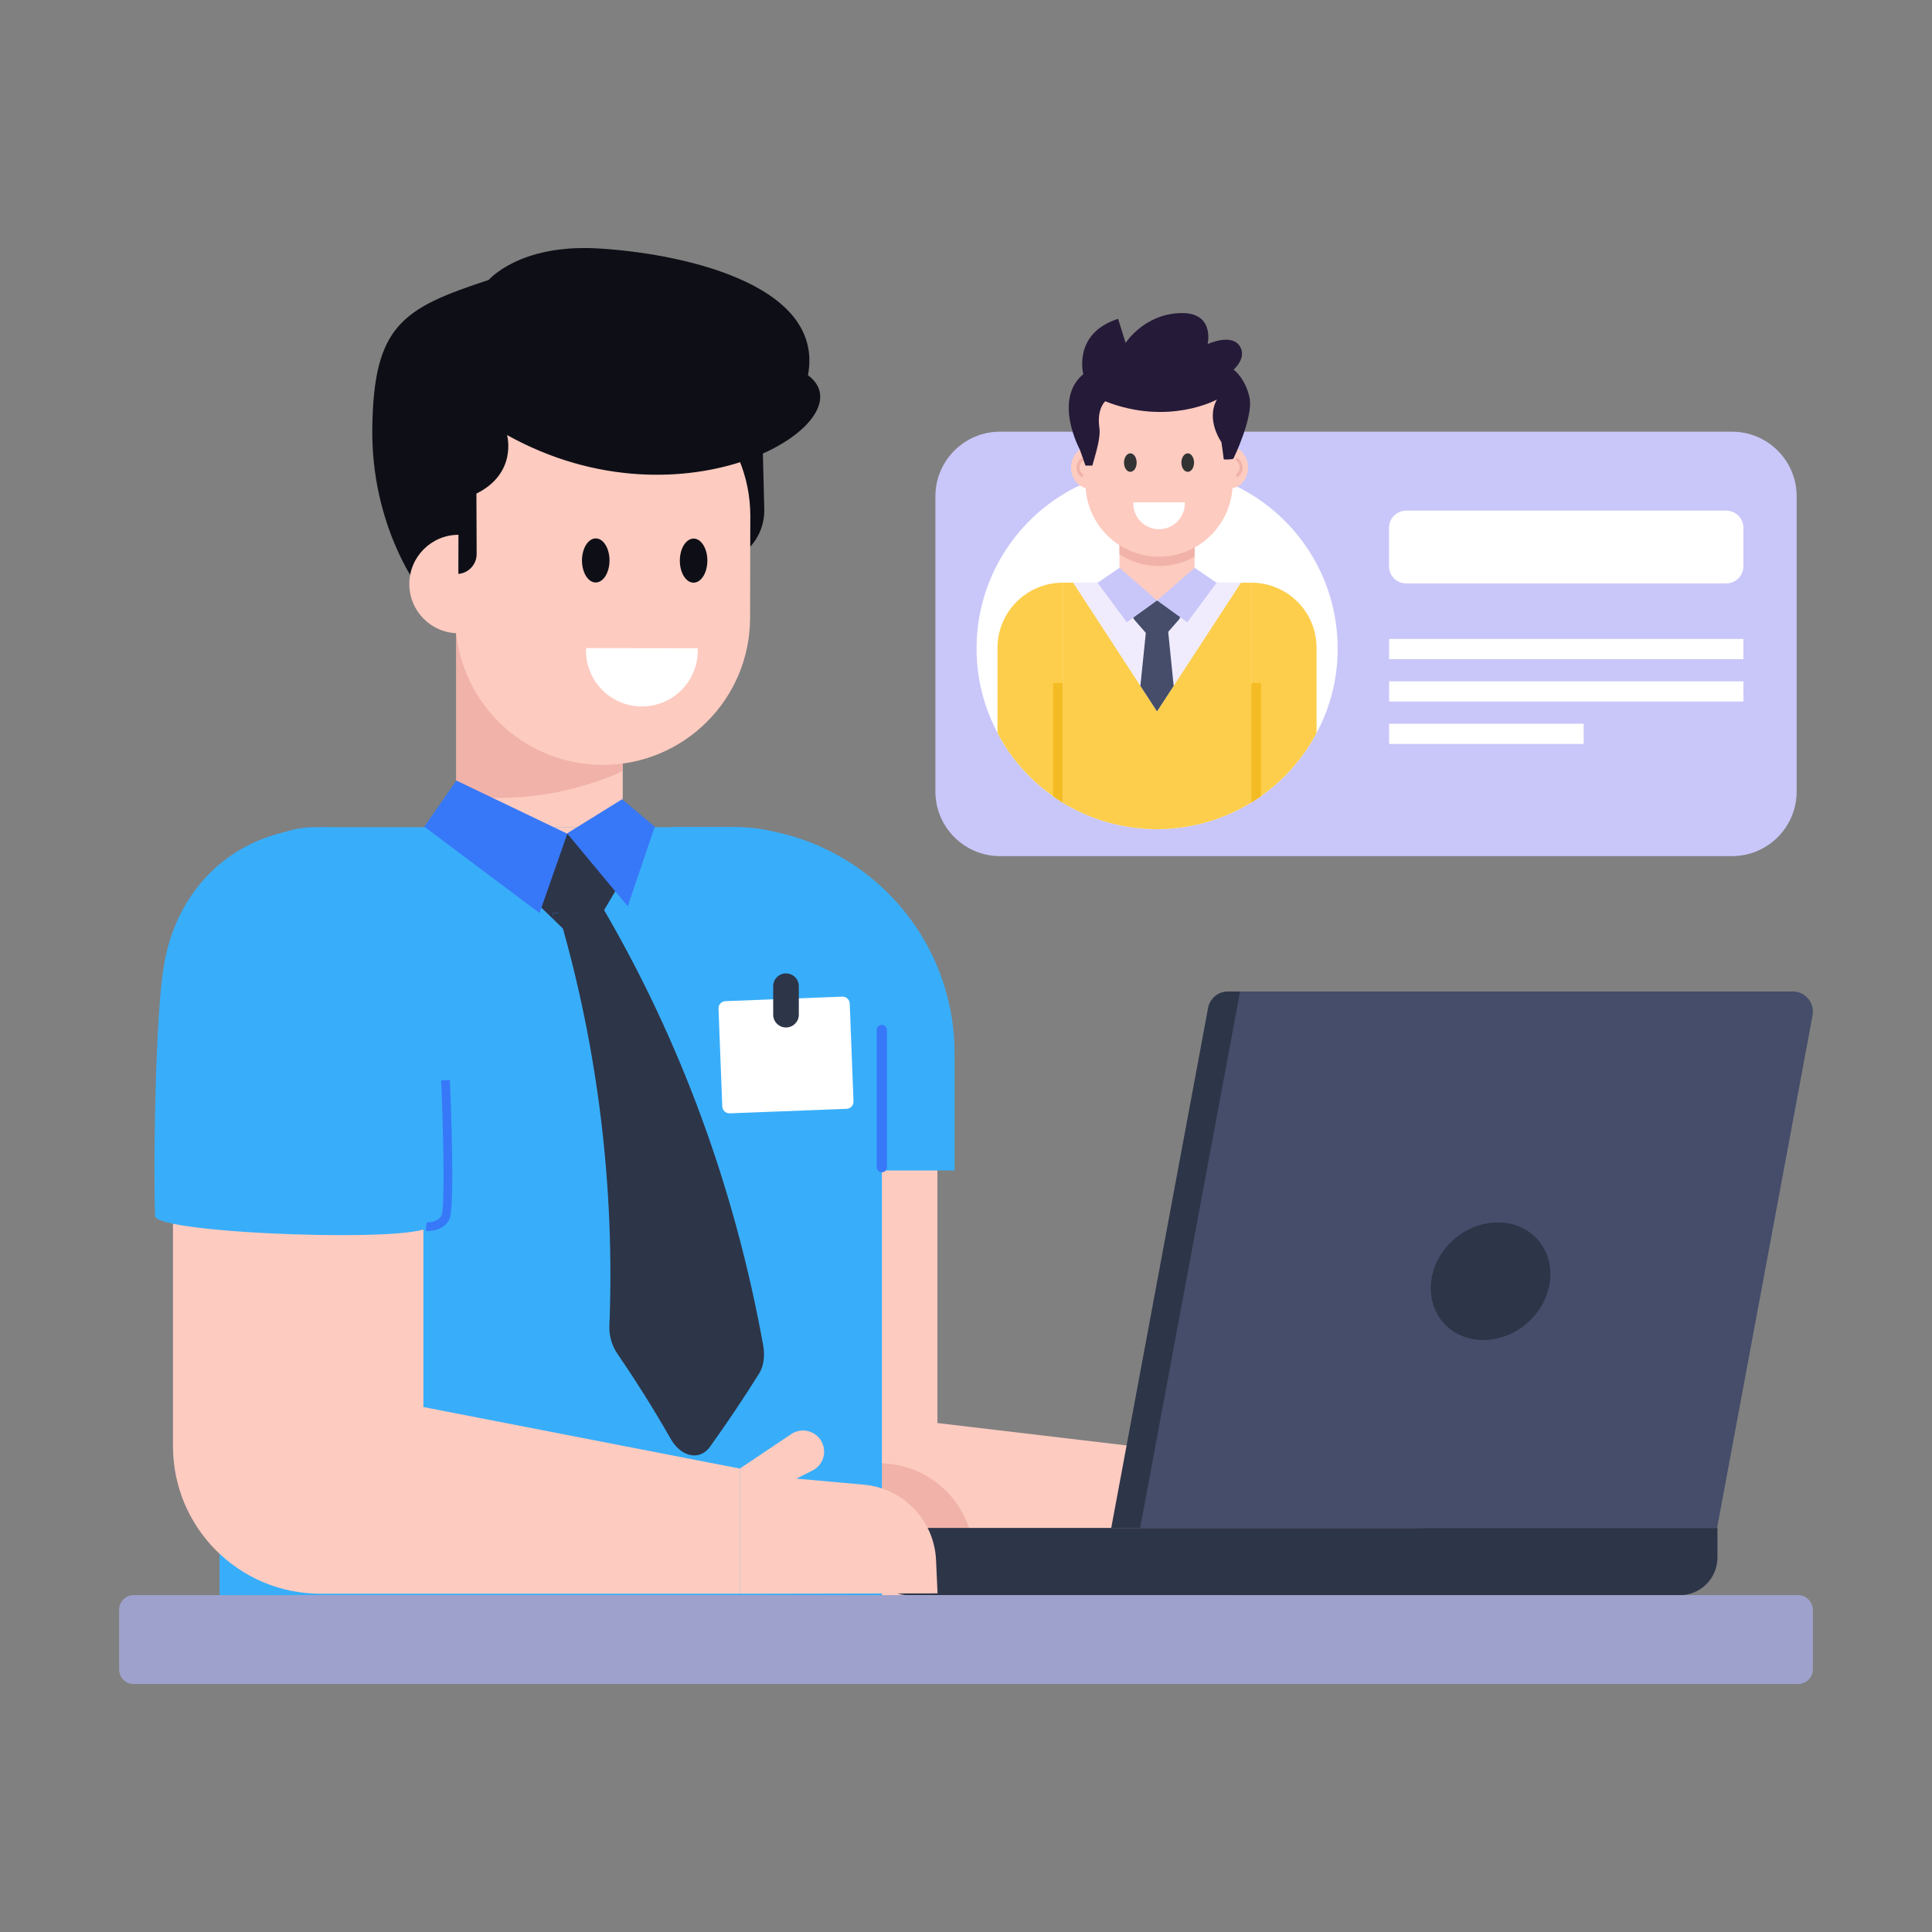 <?xml version="1.0" encoding="UTF-8"?> <svg xmlns="http://www.w3.org/2000/svg" id="Layer_1" height="512" viewBox="0 0 73 73" width="512"><rect x="0" y="0" width="73" height="73" fill="#808080" stroke="none"/><g id="_x31_3"><g><g><g><g><path d="m54.072 60.205-7.471.014v-4.73l1.942-1.302c.374-.251.882-.143 1.122.239.25.398.103.925-.317 1.137l-.606.306 2.55.229c1.492.134 2.655 1.35 2.723 2.847z" fill="#fdcbc0"></path><g><g><g><path d="m46.599 55.093-11.179-1.324v-12.052l-9.462-.526-0 14.055c-0 3.08 2.496 5.576 5.576 5.576h15.069z" fill="#fdcbc0"></path></g><path d="m36.859 60.202-8.904.017v-5.638l2.315-1.552c.446-.299 1.051-.17 1.337.285l0.0 0c.298.475.123 1.103-.377 1.355l-.722.365 3.04.273c1.778.16 3.165 1.609 3.245 3.393z" fill="#f1b2a9"></path><g><g><g><g><path d="m27.385 44.227h8.683v-4.425c0-4.723-3.829-8.552-8.552-8.552h-2.126z" fill="#38aefa"></path><path d="m33.322 36.689v24.135h-25.025v-25.951c0-2.005 1.615-3.619 3.619-3.619h15.958c.146 0 .292.006.439.018 2.797.225 5.009 2.565 5.009 5.417z" fill="#38aefa"></path><g fill="#2d3548"><path d="m22.612 34.748-.412.697c-.114.188-.369.188-.559 0l-.727-.705-.02-.243h1.629z"></path><path d="m24.154 32.148-1.542 2.6-.089-.251h-1.629l.02.243-2.682-2.593c-.292-.29-.219-.752.118-.752h5.364c.336 0.0.613.462.441.752z"></path><path d="m28.679 51.904c-.593.948-1.21 1.868-1.85 2.759-.394.548-1.097.389-1.485-.294-.637-1.115-1.311-2.188-2.016-3.218-.205-.302-.312-.667-.304-1.017.212-5.259-.427-10.457-1.853-15.399-.023-.079-.045-.158-.068-.236.532-.11 1.063-.22 1.595-.33.047.08.093.159.139.239 2.819 4.843 4.911 10.388 6 16.43.074.402.015.789-.157 1.068z"></path></g><path d="m17.241 23.268h6.289v7.992h-6.289z" fill="#fdcbc0"></path><path d="m23.533 31.26-2.28.272-4.009-.272z" fill="#fdcbc0"></path><path d="m23.53 23.268v5.863s-2.78 1.437-6.289.898v-6.762h6.289z" fill="#f1b2a9"></path><g><path d="m33.319 44.295c.107 0 .195-.088.195-.195v-5.182c0-.107-.088-.195-.195-.195-.107 0-.195.088-.195.195v5.182c0 .107.088.195.195.195z" fill="#3778f8"></path></g></g><g><path d="m28.764 14.711.114 4.526c.014.558-.202 1.097-.597 1.49l-2.063-3.796.005-2.226z" fill="#0e0f16"></path><path d="m28.35 19.515-.008 3.831c-.006 3.074-2.499 5.563-5.58 5.556-3.074-.006-5.563-2.506-5.556-5.58l.008-3.831c.006-3.073 2.506-5.563 5.58-5.556 1.537.003 2.931.63 3.939 1.642 1 1.012 1.621 2.401 1.618 3.938z" fill="#fdcbc0"></path><ellipse cx="22.512" cy="21.178" fill="#0e0f16" rx=".833" ry=".52" transform="matrix(.002 -1 1 .002 1.287 43.646)"></ellipse><ellipse cx="26.209" cy="21.186" fill="#0e0f16" rx=".833" ry=".52" transform="matrix(.002 -1 1 .002 4.969 47.35)"></ellipse><path d="m22.151 24.487c-.001.031-.009.059-.009.09-.002 1.166.941 2.114 2.108 2.116 1.166.002 2.114-.941 2.116-2.108 0-.031-.008-.06-.009-.091z" fill="#fff"></path><path d="m15.71 22.06c.128.163-1.689-2.181-1.643-5.868.048-3.89 1.121-4.542 4.398-5.614 0 0 1.143-1.349 4.071-1.194 2.928.155 8.658 1.252 7.993 4.795 2.339 1.712-4.604 6.029-11.37 2.259 0 0 .406 1.435-1.158 2.213l.009 2.278c.002.436-.365.783-.801.757h-0l-.001-1.018z" fill="#0e0f16"></path><path d="m17.322 20.207c-1.024.003-1.854.832-1.856 1.857-.002 1.025.825 1.857 1.849 1.864z" fill="#fdcbc0"></path></g></g></g><g><path d="m27.955 55.489-11.957-2.324v-9.396l-9.462-.526-0 11.4c-0 3.08 2.496 5.576 5.576 5.576h15.843v-4.73z" fill="#fdcbc0"></path></g><g><path d="m5.858 45.945c.001.686 10.369 1.04 10.369.354l.009-10.731c-.017-1.211-.494-2.292-1.239-3.077-.745-.767-1.765-1.273-2.901-1.229-3.521.137-5.51 2.603-5.908 5.273-.312 1.765-.398 7.386-.329 9.41z" fill="#38aefa"></path></g><g><path d="m16.165 46.512c-.044 0-.073-.003-.078-.003l.033-.329c.016.004.421.036.566-.267.117-.262.079-2.818-.016-5.089l.331-.014c.033.801.19 4.817-.016 5.247-.197.411-.639.456-.819.456z" fill="#3778f8"></path></g><g fill="#3778f8"><path d="m23.485 30.183 1.255 1.053-1.02 3.011-2.293-2.758 2.104-1.305z"></path><path d="m21.425 31.496v.037l-1.039 2.967-4.356-3.265 1.214-1.742z"></path></g></g></g></g></g><g><g><g><path d="m64.893 57.732v1.117c0 .787-.638 1.425-1.425 1.425h-29.148c-.702 0-1.271-.569-1.271-1.271v-0c0-.702.569-1.271 1.271-1.271h30.573z" fill="#2d3548"></path></g><g><path d="m47.109 37.463h-.714c-.367 0-.681.261-.748.622l-3.659 19.647h1.347z" fill="#2d3548"></path><path d="m64.88 57.732h-21.8l3.775-20.269h20.884c.476 0 .836.432.748.901z" fill="#454d6a"></path></g><path d="m58.563 48.407c-.146 1.234-1.275 2.225-2.516 2.225-1.24 0-2.121-.991-1.968-2.225.146-1.227 1.275-2.218 2.516-2.218 1.24 0 2.121.991 1.968 2.218z" fill="#2d3548"></path></g></g><path d="m35.425 60.205-7.471.014v-4.73l1.942-1.302c.374-.251.882-.143 1.122.239.25.398.103.925-.317 1.137l-.606.306 2.55.229c1.492.134 2.655 1.35 2.723 2.847z" fill="#fdcbc0"></path></g><g><g><g><path d="m68.5 60.831v2.246c0 .306-.254.552-.56.552h-62.888c-.306 0-.552-.246-.552-.552v-2.246c0-.306.246-.56.552-.56h62.888c.306 0 .56.254.56.56z" fill="#9ea1cc"></path></g></g></g><path d="m32.107 37.921.142 3.692c.006.153-.11.278-.263.284l-4.411.17c-.154.006-.278-.11-.284-.263l-.142-3.692c-.006-.154.11-.278.263-.284l4.411-.17c.153-.006.278.11.284.263z" fill="#fff"></path></g><path d="m30.183 37.26v1.082c0 .267-.22.481-.487.481-.26 0-.481-.214-.481-.481v-1.082c0-.267.22-.481.481-.481.267 0 .487.214.487.481z" fill="#2d3548"></path></g><g><path d="m65.443 32.348h-27.656c-1.349 0-2.443-1.094-2.443-2.443v-11.151c0-1.349 1.094-2.443 2.443-2.443h27.656c1.349 0 2.443 1.094 2.443 2.443v11.151c0 1.349-1.094 2.443-2.443 2.443z" fill="#c9c7f9"></path><g><path d="m50.543 24.508c0 1.152-.283 2.233-.798 3.186-.122.238-.264.463-.412.682-.451.657-1.03 1.242-1.686 1.706-.032.019-.058.045-.09.064-.045.032-.084.058-.129.084-.052.032-.097.064-.148.097-.019.013-.032.019-.058.032-.837.502-1.796.83-2.806.933-.232.026-.463.039-.702.039-.232 0-.47-.013-.695-.039-1.017-.103-1.963-.425-2.806-.927-.019-.013-.032-.026-.058-.032-.052-.039-.103-.071-.154-.103-.026-.019-.058-.039-.09-.058-.039-.026-.084-.058-.122-.09-.65-.457-1.223-1.03-1.686-1.699-.148-.219-.29-.451-.412-.689-.502-.953-.792-2.034-.792-3.186 0-2.581 1.429-4.821 3.527-5.98.122-.071.251-.135.38-.187.071-.039.142-.071.212-.097.122-.058.251-.109.38-.161.045-.013.09-.026.135-.045h.006c.051-.019.097-.032.148-.051h.006c.026-.006.045-.013.071-.019.206-.064.425-.116.644-.161.058-.013.116-.026.18-.032h.006c.09-.019.18-.032.27-.039.077-.013.161-.019.238-.026.2-.026.406-.032.611-.032.348 0 .695.026 1.03.084.077.006.154.019.225.039h.006c.296.051.579.129.856.219.019.006.045.006.064.019.019 0 .039.013.058.019.064.019.135.045.206.071.142.051.277.109.412.174.058.026.116.058.174.084 2.253 1.12 3.798 3.431 3.798 6.121z" fill="#fff"></path><g><g><g><g><g><g><g><g><g><g><g><g><g><g><path d="m47.28 22.017v8.31c-.019.013-.032.019-.058.032-.837.502-1.796.83-2.806.933-.232.026-.463.039-.702.039-.232 0-.47-.013-.695-.039-1.017-.103-1.963-.425-2.806-.927-.019-.013-.032-.026-.058-.032v-8.316z" fill="#fdce4b"></path></g></g></g></g></g></g><path d="m46.898 22.007-2.551 3.909-.629.964-.629-.964-2.548-3.909z" fill="#f0ecfd"></path><g fill="#454d6a"><path d="m44.347 25.916-.629.964-.629-.964.206-2.005.025-.251h.797l.023.217z"></path><path d="m44.52 23.44-.479.547c-.18.206-.501.206-.682-0l-.479-.547c-.257-.293-.049-.752.341-.752h.958c.389 0 .597.459.341.752z"></path></g></g><g><path d="m45.137 19.952v2.06l-1.417.677-1.421-.677v-2.06z" fill="#fdcbc0"></path><path d="m45.137 19.952v1.084c-.398.224-.856.351-1.342.351-.552 0-1.066-.163-1.496-.444v-.991z" fill="#f1b2a9"></path><g fill="#c9c7f9"><path d="m45.973 22.014-1.111 1.5-1.143-.824 1.419-1.237.814.558z"></path><path d="m41.465 22.014 1.111 1.5 1.143-.824-1.419-1.237-.814.558z"></path></g></g></g></g></g></g></g><g><ellipse cx="46.483" cy="17.667" fill="#fdcbc0" rx=".673" ry=".785"></ellipse><path d="m46.752 18.021c-.016 0-.031-.006-.042-.019-.021-.023-.019-.059.005-.08.081-.071.125-.162.125-.255 0-.093-.044-.184-.125-.255-.023-.021-.026-.056-.005-.08.021-.023.057-.026.08-.005.106.093.163.214.163.34 0 .126-.058.246-.163.34-.011.01-.024.014-.038.014z" fill="#f1b2a9"></path><ellipse cx="41.144" cy="17.667" fill="#fdcbc0" rx=".673" ry=".785"></ellipse><path d="m40.875 18.021c.016 0 .031-.006.042-.019.021-.023.019-.059-.005-.08-.081-.071-.125-.162-.125-.255 0-.093.044-.184.125-.255.023-.021.026-.056.005-.08-.021-.023-.057-.026-.08-.005-.106.093-.163.214-.163.34 0 .126.058.246.163.34.011.01.024.014.038.014z" fill="#f1b2a9"></path><path d="m46.573 16.811v1.445c0 1.536-1.246 2.779-2.779 2.779-1.536 0-2.779-1.243-2.779-2.779v-1.445c0-1.536 1.243-2.779 2.779-2.779.768 0 1.462.31 1.966.814.504.504.814 1.198.814 1.966z" fill="#fdcbc0"></path><path d="m42.948 17.48c0 .193-.106.348-.238.348s-.24-.155-.24-.348c0-.193.108-.351.24-.351s.238.158.238.351z" fill="#333"></path><path d="m45.117 17.48c0 .193-.106.348-.238.348-.132 0-.24-.155-.24-.348 0-.193.108-.351.24-.351.132 0 .238.158.238.351z" fill="#333"></path><path d="m42.824 18.98c-.001.014-.004.027-.004.042 0 .538.436.974.974.974.538 0 .974-.436.974-.974 0-.014-.004-.028-.004-.042z" fill="#fff"></path><path d="m46.614 17.312-.039.034s-.337.039-.337 0c0-.039-.087-.641-.087-.641s-.602-.838-.169-1.609c0 0-1.825 1.011-4.22.067 0 0-.326.269-.222 1.002.051.359-.112.882-.266 1.427h-.26l-.212-.602s-1.026-1.889.13-2.852c0 0-.41-1.542 1.315-2.091l.284.911s.679-1.07 2.033-1.127c1.359-.063 1.065 1.171 1.065 1.171s.862-.405 1.195.048c.328.453-.212.915-.212.915s.434.313.597 1.041c.169.728-.597 2.308-.597 2.308z" fill="#251a38"></path></g></g><path d="m40.155 22.017v8.316c-.052-.039-.103-.071-.154-.103-.026-.019-.058-.039-.09-.058-.039-.026-.084-.058-.122-.09-.65-.457-1.223-1.03-1.686-1.699-.148-.219-.29-.451-.412-.689v-3.218c0-1.358 1.107-2.459 2.465-2.459z" fill="#fdce4b"></path><path d="m40.155 25.808v4.525c-.052-.039-.103-.071-.154-.103-.026-.019-.058-.039-.09-.058-.039-.026-.084-.058-.122-.09v-4.274z" fill="#f4bc24"></path><path d="m49.745 24.476v3.218c-.122.238-.264.463-.412.682-.451.657-1.03 1.242-1.686 1.706-.032.019-.058.045-.09.064-.045.032-.084.058-.129.084-.052.032-.097.064-.148.097v-8.31c1.365 0 2.465 1.101 2.465 2.459z" fill="#fdce4b"></path><path d="m47.647 25.808v4.274c-.032.019-.058.045-.09.064-.045.032-.084.058-.129.084-.052.032-.097.064-.148.097v-4.519z" fill="#f4bc24"></path></g></g><g fill="#fff"><path d="m65.225 22.045h-12.092c-.358 0-.649-.29-.649-.649v-1.453c0-.358.29-.649.649-.649h12.092c.358 0 .649.29.649.649v1.453c0 .358-.29.649-.649.649z"></path><g><path d="m52.487 24.142h13.387v.763h-13.387z"></path><path d="m52.487 25.744h13.387v.763h-13.387z"></path><path d="m52.487 27.347h7.351v.763h-7.351z"></path></g></g></g></g></svg> 